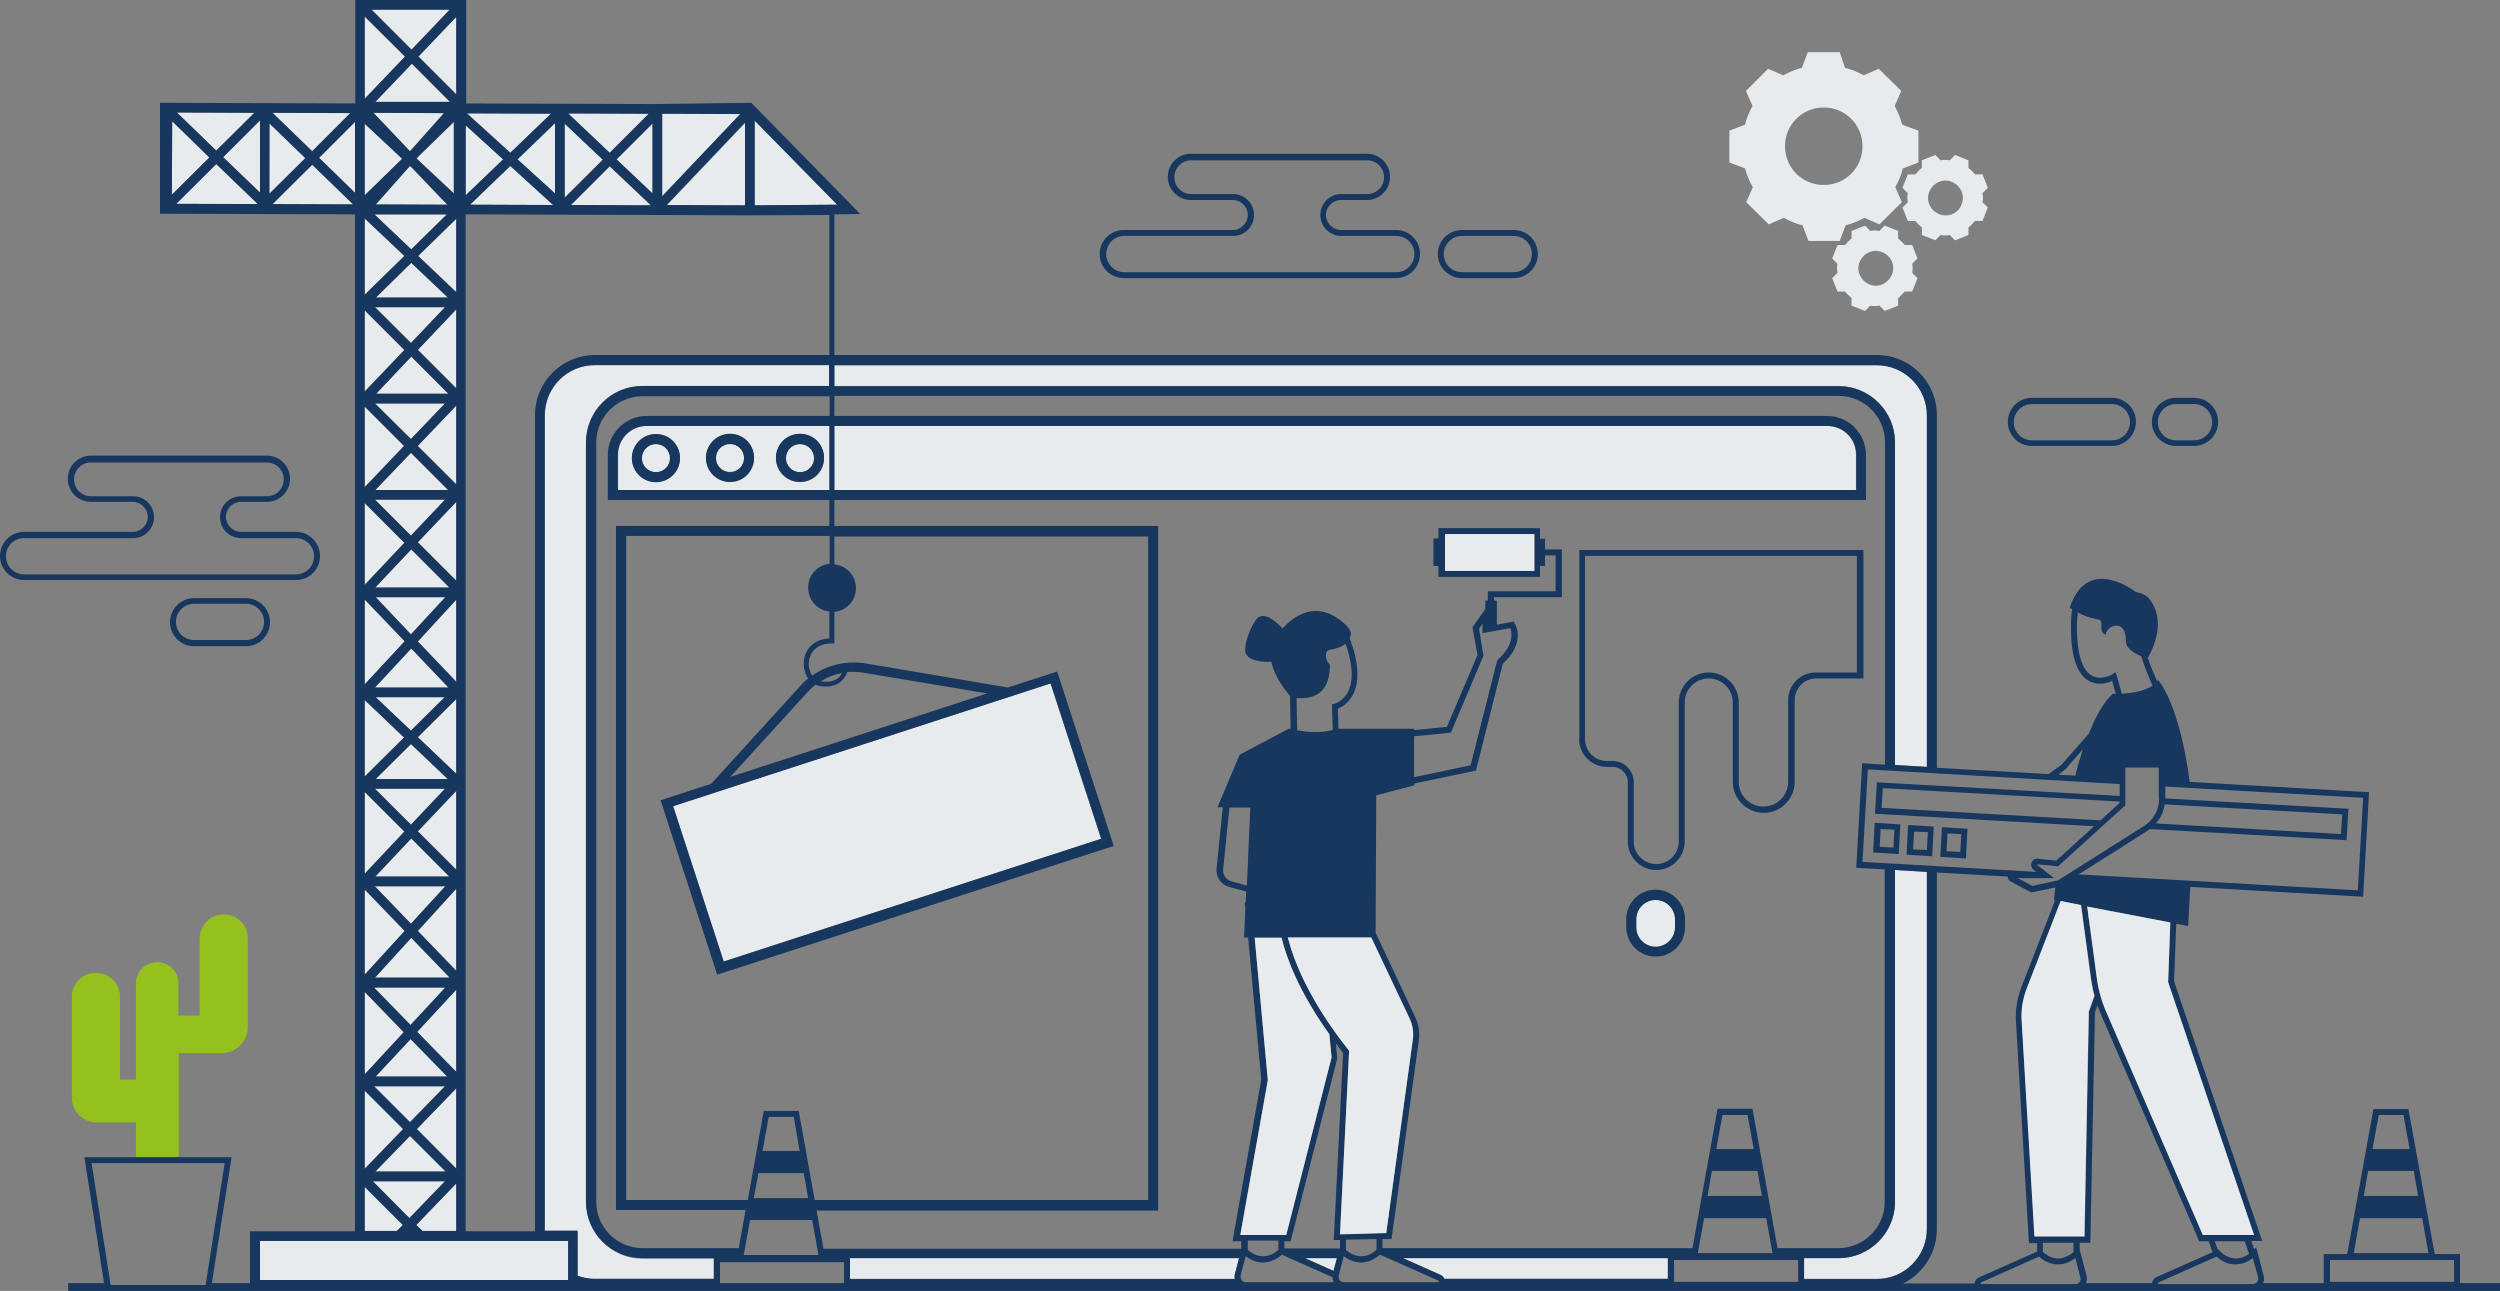 <?xml version="1.0" encoding="UTF-8"?> <svg xmlns="http://www.w3.org/2000/svg" xmlns:xlink="http://www.w3.org/1999/xlink" version="1.1" x="0px" y="0px" viewBox="0 0 800 413.1" style="enable-background:new 0 0 800 413.1;" xml:space="preserve"><rect x="0" y="0" width="800" height="413.1" fill="#808080" stroke="none"/> <style type="text/css"> .st0{fill:none;} .st1{fill:#E7EBEE;} .st2{fill:#17375E;} .st3{fill:#95C11F;} </style> <g id="Page"> </g> <g id="Illustration"> <g> <path class="st0" d="M620.5,68.5c2.9,1.2,6.2-0.2,7.2-3.1c1.2-2.8-0.2-6-3.1-7.2c-2.8-1.2-6,0.2-7.2,3.1 C616.2,64.1,617.6,67.3,620.5,68.5z"></path> <path class="st0" d="M602.3,80.6c-2.8-1.2-6,0.2-7.2,3.1c-1.2,2.8,0.2,6,3.1,7.2c2.8,1.2,6-0.2,7.2-3.1 C606.6,85.1,605.2,81.8,602.3,80.6z"></path> <path class="st0" d="M583.6,59.2c6.9,0,12.4-5.5,12.4-12.4s-5.5-12.4-12.4-12.4c-6.9,0-12.4,5.5-12.4,12.4S576.7,59.2,583.6,59.2z "></path> <path class="st0" d="M633.1,408.7l18.7-8.3v-2.7h-2.6l-0.1-0.9l-4.1-70.1c-0.2-3.7,0.4-7.3,1.7-10.8l10.8-27.8l-0.3-0.1 c0,0,0.1-1.5,0.4-4.1l-7.7,1.6l-6.7-3.6c-0.6-0.3-0.8-0.9-0.8-1.5l-22.7-1.3v114.1c0,7.6-4.5,14.2-10.9,17.3h22.9 C631.9,409.7,632.4,409,633.1,408.7z"></path> <path class="st0" d="M688.7,410.6c0-0.8,0.5-1.5,1.3-1.9l18-8l-1.2-3.5h-3.1l-0.2-0.6l-31.2-72c-0.4-0.9-0.8-1.9-1.1-2.9l-0.8,2.2 l-1.5,73.8h-3.4v2.2l2.2,8.3c0.2,0.8,0.1,1.6-0.2,2.3H688.7z"></path> <path class="st0" d="M241.5,68.8l-4.1,0l-1,0v0l-24.6-0.1l-0.3,0l-30.9-0.1l-0.3,0l-31.3-0.1v26.6v0.5V126v0.5v30.3v0.5V188v0.5 V220v0.7v28.6v0.5v30.7v0.4v31.9v0.5v31.1v0.6v29.9v0.6v18.4h22.2c0-0.2,0-0.4,0-0.7V132.8c0-10.6,8.6-19.2,19.2-19.2h75v-45 L241.5,68.8L241.5,68.8z"></path> <path class="st1" d="M533.8,402.6H449l12.1,5.4c0.6,0.3,1,0.7,1.2,1.3h71.5V402.6z"></path> <polygon class="st1" points="417.6,402.6 426.8,406.7 427.9,402.6 "></polygon> <path class="st1" d="M395.2,407.6l1.3-5H272v6.6h123.1C395,408.7,395,408.2,395.2,407.6z"></path> <path class="st1" d="M616.6,393.3V279l-10.2-0.6v106.2c0,9.9-8.1,18-18,18h-11.1v6.6h23.3C609.5,409.3,616.6,402.1,616.6,393.3z"></path> <path class="st1" d="M174.4,132.8v260.5c0,0.2,0,0.4,0,0.7h10.5v14.4c1.7,0.6,3.6,1,5.5,1h38.1v-6.6h-22.9c-9.9,0-18-8.1-18-18 V141.6c0-9.9,8.1-18,18-18h59.9v-6.7h-75C181.6,116.8,174.4,124,174.4,132.8z"></path> <path class="st1" d="M600.6,116.8H267v6.7h321.4c9.9,0,18,8.1,18,18v103.3l10.2,0.6V132.8C616.6,124,609.5,116.8,600.6,116.8z"></path> <path class="st1" d="M593.9,145.5c0-5.1-4.1-9.2-9.2-9.2H267v20.5h326.9V145.5z"></path> <path class="st1" d="M197.8,145.5v11.3h67.7v-20.5h-58.5C201.9,136.3,197.8,140.4,197.8,145.5z M256,138.9c4.2,0,7.7,3.4,7.7,7.7 s-3.4,7.7-7.7,7.7s-7.7-3.4-7.7-7.7S251.8,138.9,256,138.9z M233.6,138.9c4.2,0,7.7,3.4,7.7,7.7s-3.4,7.7-7.7,7.7 c-4.2,0-7.7-3.4-7.7-7.7S229.4,138.9,233.6,138.9z M217.6,146.6c0,4.2-3.4,7.7-7.7,7.7c-4.2,0-7.7-3.4-7.7-7.7s3.4-7.7,7.7-7.7 C214.2,138.9,217.6,142.3,217.6,146.6z"></path> <circle class="st1" cx="209.9" cy="146.6" r="4.5"></circle> <path class="st2" d="M202.2,146.6c0,4.2,3.4,7.7,7.7,7.7c4.2,0,7.7-3.4,7.7-7.7s-3.4-7.7-7.7-7.7 C205.7,138.9,202.2,142.3,202.2,146.6z M209.9,142.1c2.5,0,4.5,2,4.5,4.5s-2,4.5-4.5,4.5c-2.5,0-4.5-2-4.5-4.5 S207.4,142.1,209.9,142.1z"></path> <path class="st1" d="M233.6,151c2.5,0,4.5-2,4.5-4.5s-2-4.5-4.5-4.5c-2.5,0-4.5,2-4.5,4.5S231.1,151,233.6,151z"></path> <path class="st2" d="M233.6,154.2c4.2,0,7.7-3.4,7.7-7.7s-3.4-7.7-7.7-7.7c-4.2,0-7.7,3.4-7.7,7.7S229.4,154.2,233.6,154.2z M233.6,142.1c2.5,0,4.5,2,4.5,4.5s-2,4.5-4.5,4.5c-2.5,0-4.5-2-4.5-4.5S231.1,142.1,233.6,142.1z"></path> <circle class="st1" cx="256" cy="146.6" r="4.5"></circle> <path class="st2" d="M256,154.2c4.2,0,7.7-3.4,7.7-7.7s-3.4-7.7-7.7-7.7s-7.7,3.4-7.7,7.7S251.8,154.2,256,154.2z M256,142.1 c2.5,0,4.5,2,4.5,4.5s-2,4.5-4.5,4.5c-2.5,0-4.5-2-4.5-4.5S253.5,142.1,256,142.1z"></path> <path class="st2" d="M505.3,236.5c0,4.9,4,8.9,8.9,8.9h1.8c2.7,0,4.9,2.2,4.9,4.9v19c0,5,4.1,9.1,9.1,9.1s9.1-4.1,9.1-9.1v-44.5 c0-4.2,3.4-7.7,7.7-7.7c4.2,0,7.7,3.4,7.7,7.7v25.4c0,5.4,4.4,9.9,9.9,9.9c5.4,0,9.9-4.4,9.9-9.9v-26.2c0-3.8,3.1-6.9,6.9-6.9 h15.1V176h-90.9V236.5z M507.2,177.9h87v37.3h-13.2c-4.9,0-8.8,4-8.8,8.8v26.2c0,4.4-3.6,7.9-7.9,7.9c-4.4,0-7.9-3.6-7.9-7.9 v-25.4c0-5.3-4.3-9.6-9.6-9.6c-5.3,0-9.6,4.3-9.6,9.6v44.5c0,3.9-3.2,7.2-7.2,7.2c-3.9,0-7.2-3.2-7.2-7.2v-19 c0-3.8-3.1-6.8-6.8-6.8h-1.8c-3.9,0-7-3.1-7-7V177.9z"></path> <path class="st1" d="M529.8,287.9c-3.4,0-6.2,2.8-6.2,6.2v2.6c0,3.4,2.8,6.2,6.2,6.2c3.4,0,6.2-2.8,6.2-6.2v-2.6 C536,290.7,533.2,287.9,529.8,287.9z"></path> <path class="st2" d="M529.8,284.7c-5.2,0-9.4,4.2-9.4,9.4v2.6c0,5.2,4.2,9.4,9.4,9.4c5.2,0,9.4-4.2,9.4-9.4v-2.6 C539.2,289,535,284.7,529.8,284.7z M536,296.8c0,3.4-2.8,6.2-6.2,6.2c-3.4,0-6.2-2.8-6.2-6.2v-2.6c0-3.4,2.8-6.2,6.2-6.2 c3.4,0,6.2,2.8,6.2,6.2V296.8z"></path> <polygon class="st1" points="99.9,52.7 87.2,65.4 113,65.4 "></polygon> <polygon class="st1" points="113.6,50.4 113.6,39 102.1,50.5 113.6,61.7 "></polygon> <polygon class="st1" points="112.1,36.1 87.2,36.1 99.9,48.4 "></polygon> <polygon class="st1" points="86.2,62 97.7,50.6 86.3,39.5 "></polygon> <polygon class="st1" points="241.5,38.6 241.5,65.7 267.9,65.5 "></polygon> <polygon class="st1" points="83.2,38.6 71.4,50.3 83.2,61.7 "></polygon> <polygon class="st1" points="55.1,38.8 55,62.3 67,50.4 "></polygon> <polygon class="st1" points="56.6,36 69.2,48.2 81.4,36.1 "></polygon> <polygon class="st1" points="82.5,65.3 69.2,52.5 56.4,65.3 "></polygon> <polygon class="st1" points="116.7,374.1 129,361.3 116.7,349 "></polygon> <polygon class="st1" points="116.7,62.5 128.7,50.8 116.7,39.6 116.7,50.9 "></polygon> <path class="st1" d="M133.3,50.7c0.2,0.2,0.4,0.5,0.7,0.7l11.3,10.5l0-22.9l-11.3,11L133.3,50.7z"></path> <polygon class="st1" points="116.7,31.7 129.6,18.1 116.7,5.3 "></polygon> <polygon class="st1" points="116.7,125.3 129.4,112 116.7,99.3 "></polygon> <polygon class="st1" points="116.7,219.1 129.5,205.2 116.7,191.9 "></polygon> <polygon class="st1" points="131.7,15.9 143.9,3.1 118.9,3.1 "></polygon> <polygon class="st1" points="116.7,155.9 129.3,142.7 116.7,130.1 "></polygon> <polygon class="st1" points="116.7,187.1 129.4,173.7 116.7,160.9 "></polygon> <polygon class="st1" points="146,348.2 133.4,361.3 146,373.9 "></polygon> <polygon class="st1" points="146,30.2 146,5.4 133.9,18.1 "></polygon> <polygon class="st1" points="143.1,344.5 131.4,332.5 120.2,344.5 "></polygon> <polygon class="st1" points="146,343 146,316.7 133.5,330.2 "></polygon> <polygon class="st1" points="131.3,328 142.5,316 119.6,316 "></polygon> <polygon class="st1" points="116.7,248.5 129.3,236 116.7,224 "></polygon> <polygon class="st1" points="131.2,359.1 142.4,347.6 119.7,347.6 "></polygon> <polygon class="st1" points="142.7,374.9 131.2,363.5 120.1,374.9 "></polygon> <polygon class="st1" points="211.9,36.4 211.9,62.8 236.9,36.4 "></polygon> <polygon class="st1" points="182.7,65.6 208.3,65.7 195.1,53.2 "></polygon> <polygon class="st1" points="195.1,48.9 207.6,36.4 181.8,36.3 "></polygon> <polygon class="st1" points="116.7,279.6 129.4,266.1 116.7,253.4 "></polygon> <polygon class="st1" points="180.7,63.2 192.9,51.1 180.7,39.5 "></polygon> <polygon class="st1" points="208.8,39.5 197.3,51 208.8,61.9 "></polygon> <polygon class="st1" points="127,393.9 128.9,392 116.7,379.8 116.7,393.9 "></polygon> <polygon class="st1" points="143.9,312.9 131.6,300.1 120,312.9 "></polygon> <polygon class="st1" points="237.4,65.7 238.4,65.7 238.5,39.3 213.4,65.7 "></polygon> <polygon class="st1" points="149.1,62.5 161,51 149.1,40.1 "></polygon> <polygon class="st1" points="142.4,378 119.3,378 131,389.8 "></polygon> <polygon class="st1" points="116.7,343.8 129.2,330.3 116.7,317.4 "></polygon> <polygon class="st1" points="116.7,311.9 129.5,297.9 116.7,284.7 "></polygon> <polygon class="st1" points="163.3,48.9 176.4,36.3 149.4,36.2 "></polygon> <polygon class="st1" points="177.6,39.4 165.6,51 177.6,61.9 "></polygon> <polygon class="st1" points="146,378.7 133.2,392 135.2,393.9 146,393.9 "></polygon> <polygon class="st1" points="177,65.6 163.3,53.1 150.4,65.5 150.5,65.5 150.5,65.5 "></polygon> <polygon class="st1" points="116.7,94.4 129.4,81.9 116.7,69.9 "></polygon> <polygon class="st1" points="146,155 146,129.8 133.6,142.7 "></polygon> <polygon class="st1" points="131.5,140.5 142.4,129.1 120,129.1 "></polygon> <polygon class="st1" points="131.5,109.7 142.4,98.3 120,98.3 "></polygon> <polygon class="st1" points="143.4,126 131.6,114.1 120.3,126 "></polygon> <polygon class="st1" points="131.5,171.4 142.4,159.9 120,159.9 "></polygon> <polygon class="st1" points="143.4,156.8 131.5,144.9 120.1,156.8 "></polygon> <polygon class="st1" points="146,185.9 146,160.6 133.7,173.6 "></polygon> <path class="st1" d="M143.1,65.5c-2.6-2.7-6.9-7.2-11.4-11.9l-0.6-0.5l-11,12.4L143.1,65.5z"></path> <path class="st1" d="M131.1,48.4l0.5-0.5l10.4-11.7l-22.6-0.1C122.1,38.9,126.5,43.6,131.1,48.4z"></path> <polygon class="st1" points="131.8,20.3 120.1,32.6 144,32.6 "></polygon> <polygon class="st1" points="146,93.5 146,70 133.8,81.9 "></polygon> <polygon class="st1" points="143.3,95.2 131.6,84.1 120.3,95.2 "></polygon> <polygon class="st1" points="146,124.2 146,99 133.7,111.9 "></polygon> <polygon class="st1" points="143.8,188 131.6,175.8 120.1,188 "></polygon> <polygon class="st1" points="131.6,79.8 143,68.6 119.8,68.6 "></polygon> <polygon class="st1" points="143.8,280.5 131.6,268.3 120.1,280.5 "></polygon> <polygon class="st1" points="146,247.6 146,223.7 133.7,235.9 "></polygon> <polygon class="st1" points="143.5,220 131.6,207.5 120,220 "></polygon> <polygon class="st1" points="142.3,223.1 120.2,223.1 131.5,233.8 "></polygon> <polygon class="st1" points="143.3,249.3 131.5,238.1 120.2,249.3 "></polygon> <polygon class="st1" points="146,278.3 146,253.1 133.7,266.1 "></polygon> <polygon class="st1" points="131.5,263.9 142.4,252.4 120,252.4 "></polygon> <polygon class="st1" points="131.5,295.6 142.5,283.6 120,283.6 "></polygon> <polygon class="st1" points="146,310.6 146,284.4 133.7,297.9 "></polygon> <polygon class="st1" points="142.5,191.1 120.3,191.1 131.5,203 "></polygon> <polygon class="st1" points="146,218.1 146,191.9 133.7,205.2 "></polygon> <rect x="220.4" y="237" transform="matrix(0.951 -0.309 0.309 0.951 -67.447 100.645)" class="st1" width="127" height="52.3"></rect> <rect x="83.2" y="397.1" class="st1" width="98.6" height="12.5"></rect> <path class="st2" d="M787.2,410.6v-9.3h-8.1l-8.4-46.4h-11.2l-8.4,46.4h-7.5v9.3h-19.4c0.3-0.7,0.4-1.5,0.2-2.3l-2.4-9.1l-0.7,0.6 l-0.9-2.7h3.5L695.7,314l0.7-18.4l3.8,0.7l0.7-12.5l54.3,3.1l1,0.1l1.9-33.5l-57.4-3.3c-3.3-25.3-10.1-32.6-10.1-32.6 c-0.1,0.2-0.2,0.3-0.3,0.4c-1-2.3-2.2-5-3-7.5c0.3-0.5,5.6-9.2,1.9-16.6c-1.4-2.8-2.6-3.8-5.8-4.5c0,0-15.4-12.2-21.1,5.1 c0,0,0.3,0.2,0.8,0.5c-0.3,1.6-0.4,3.5-0.4,5.7c0,9.3,1.9,15.1,5.8,17.2c2.8,1.6,5.8,0.7,7.4,0l0.5,1.8c0.2,0.8,0.4,1.6,0.7,2.3 c-0.6,0-1,0-1,0c-3,2.7-5.5,7.3-7.7,12.8l-8.7,9.9l-4.1,3l-35.8-2V132.8c0-10.6-8.6-19.2-19.2-19.2H267v-45l8.3-0.1l-33.7-34.4 l-0.8-0.8l-0.4-0.4l-31.5,0.4l-30.3-0.1l-0.9,0l-28.5-0.1V33v-0.4V0h-35.5v33.1L84,33l-0.8,0l-29.8-0.1l-1.4,0l-0.8,0l0,35.5 l0.8,0l1.4,0l32.4,0.1l0.5,0l27.1,0.1l-0.1,0.1h0.3v28.8v0.9v30.3v0.5v30.1v0.7v30.5v0.7v31.3v0.7v28.4v0.8v30.5v0.7v31.7v0.7 v31.1v0.5v29.7v0.8v15.9H80v16.6H67.8l6.3-40.3h-17H43.4H27l6.3,40.3H21.8v2.6h12h33.6H800v-2.6H787.2z M35.4,411.2l-6.1-39h42.6 l-6.1,39H35.4z M745.6,403.2h39.7v7h-39.7V403.2z M769.1,356.8l2,10.9h-11.9l2-10.9H769.1z M772.4,374.7l1.4,8h-17.4l1.4-8H772.4z M775.1,389.8l2,11.2h-23.9l2-11.2H775.1z M83.2,397.1h98.6v12.5H83.2V397.1z M97.7,50.6L86.2,62l0-22.5L97.7,50.6z M87.2,36.1 l24.9,0.1L99.9,48.4L87.2,36.1z M99.9,52.7L113,65.4l-25.8-0.1L99.9,52.7z M102.1,50.5L113.6,39v11.4l0,11.3L102.1,50.5z M69.2,52.5l13.3,12.8l-26.1-0.1L69.2,52.5z M69.2,48.2L56.6,36l24.8,0.1L69.2,48.2z M71.4,50.3l11.8-11.8l0,23.1L71.4,50.3z M55.1,38.8L67,50.4L55,62.3L55.1,38.8z M241.5,38.6l26.4,26.9l-26.4,0.2L241.5,38.6z M616.6,245.4l-10.2-0.6V141.6 c0-9.9-8.1-18-18-18H267v-6.7h333.6c8.8,0,16,7.2,16,16V245.4z M661,246.1l5.5-6.3c-0.9,2.7-1.7,5.5-2.4,8.4l-5.4-0.3L661,246.1 L661,246.1z M669.4,216.2c-3.1-1.7-4.8-7.1-4.8-15.5c0-1.5,0.1-3.1,0.3-4.7c0.7,0.4,1.6,0.8,2.4,1.1c2.2,0.9,4.4,1.1,4.7,1.3 c1.2,0.9-0.6,3.8,1.8,4.7c0,0,0.2-2.2,2.7-2.8c0.8-0.2,3.8-0.6,3.8,5.1c0,1.9,2.7,3.7,4.9,4.6c0.9,3.1,2.4,6.7,3.6,9.4 c-2.7,1.9-7,2.4-9.8,2.6c-0.2-0.8-0.5-1.8-0.8-2.8l-0.6-2.2l-0.6-1.9l-1.1,0.7C676,215.8,672.4,217.9,669.4,216.2z M721.3,395.2 h-16.4L674,323.8c-1.5-3.4-2.5-7-3-10.7l-3.1-23l26.6,5.1l-0.7,19.1L721.3,395.2z M722.6,408.7c0.1,0.5,0,1-0.3,1.5 c-0.3,0.4-0.8,0.7-1.3,0.7h-30.2c-0.1,0-0.2,0-0.2-0.2c0-0.2,0.1-0.3,0.1-0.3l18.6-8.3c0.9,0.8,2.9,2.4,5.6,2.5c2,0.1,4-0.5,6-2 L722.6,408.7z M665.5,410.2c-0.3,0.4-0.8,0.7-1.3,0.7H634c-0.1,0-0.2,0-0.2-0.2c0-0.2,0.1-0.3,0.1-0.3l18.6-8.3 c0.9,0.8,2.9,2.4,5.6,2.5c2,0.1,4-0.5,6-2l1.6,6.1C666,409.3,665.8,409.8,665.5,410.2z M230.4,410.6v-6.7h39.7v6.7H230.4z M603.2,244.7l-6.3-0.4l-1-0.1l-1.9,33.5l9.1,0.5v106.4c0,8.2-6.7,14.8-14.8,14.8h-19.5l-8-44.6h-11.2l-8,44.6h-99.2v-2.9l2.9,0 L454,333c0.4-2.6,0-5.3-1.2-7.7l-12.6-26.8l0.2-44l12.2-3.2v-0.6l19.7-4.1l8.6-34.2c7.5-6.8,4-12.7,3.8-12.9l-0.3-0.6l-5.4,1v-7.7 h-0.9v-1.1h21.7v-15.3h-5.4v-3.4h-1.6V169h-32.5v3.3h-1.6v8.8h1.6v3.5h32.5v-3.5h1.6v-3.4h3.4v11.5h-21.7v3h-0.8v2.7l-4.1,5.8 l1.6,8.9l-9.8,23c-3.4,0.3-7.7,0.8-10.5,1v-0.4h-24.2l-0.2-6.4c1.2-0.5,3.4-1.7,4.9-4.6c2.1-4.3,1.8-10.3-1.1-18 c0.1-0.3,0.2-0.6,0.3-0.8c0.1-0.2,0.1-0.4,0.1-0.6v0h0c-0.1-1-0.9-2.7-4.5-5.1c-5.6-3.7-11.7-2.8-17.4,3.4c-2-2.2-6-5.7-8.3-3 c-1.8,2.2-4,7.7-3.6,10.4c0.3,2.2,3.2,3.2,6.8,3.3c0.5,0,1,0,1.5-0.1c1,4.9,4.7,9.5,6,11l0.2,10.6c-0.4-0.1-0.6-0.1-0.6-0.1 l-15.7,8.3l-7.1,16.8h1.7l-2,19.7c-0.3,2.6,1.4,5.1,4,5.8l5.5,1.5l-0.2,3.5l-0.3,0l0.2,1.9l-0.4,9.3h1.3l4.2,45.5l-9.2,51.7h2.8 v2.2l0,0.2H263.5l-2.2-12.2h109.3V168.3H267V160h330.1v-14.5c0-6.8-5.6-12.4-12.4-12.4H267v-6.4h321.4c8.2,0,14.8,6.7,14.8,14.8 V244.7z M462.2,409.3c-0.2-0.5-0.6-1-1.2-1.3l-12.1-5.4h84.8v6.6H462.2z M460.3,409.8c0,0,0.2,0.1,0.1,0.3c0,0.2-0.2,0.2-0.2,0.2 H430c-0.5,0-1-0.2-1.3-0.7c-0.3-0.4-0.4-1-0.3-1.5l1.6-6.1c1.9,1.4,3.9,2.1,6,2c2.7-0.2,4.7-1.7,5.6-2.5L460.3,409.8z M272,402.6 h124.5l-1.3,5c-0.2,0.6-0.2,1.1,0,1.7H272V402.6z M240,390.4h19.9l2,11.2h-23.9L240,390.4z M545.3,389.8h19.9l2,11.2h-23.9 L545.3,389.8z M562.4,374.7l1.4,8h-17.4l1.4-8H562.4z M549.2,367.7l2-10.9h8l2,10.9H549.2z M401.5,300h8.6 c1.6,6.7,5.6,17.3,15.3,30.9l0.7,7.4l-14.5,56.8h-14.7l8.8-49.5l0-0.1L401.5,300z M440.5,399.9c-0.6,0.6-2.3,2-4.6,2.1 c-1.7,0.1-3.5-0.6-5.2-2v-3.3l9.8-0.2V399.9z M417.6,402.6h10.2l-1.1,4.1L417.6,402.6z M427.5,333.9c0.7,1,1.5,2,2.3,3l-3,59.9 l2,0v2.5l0,0.2H411v-2.3h2l14.9-58.4l0-0.2L427.5,333.9z M428.8,394.9l2.9-58.3l0-0.4l-0.2-0.3c-12.6-15.9-17.5-28.5-19.4-36h26.7 l12.3,26c1,2.1,1.3,4.4,1,6.7l-8.5,61.9L428.8,394.9z M400.1,258.4l-1.1,25l-5-1.4c-1.7-0.5-2.7-2-2.6-3.7l2-19.9H400.1z M409.1,397.1v2.8c-0.6,0.6-2.3,2-4.6,2.1c-1.7,0.1-3.5-0.6-5.2-2v-3H409.1z M425.6,213.1c0-0.8-1.3-1.3-1.3-3.2 c0-0.6,0-1.9,1.4-2c2.4-0.4,3.9-1.1,4.9-1.9c2.8,8.1,2.1,12.8,0.8,15.3c-1.6,3.2-4.3,3.9-4.4,3.9l-0.8,0.2l0.3,8.2 c-4,1.1-8.6,0.6-11.4,0.1l-0.2-10.3C424.1,224,425.4,217.9,425.6,213.1z M265.4,195.7v8.6c-5.7,0.3-8,4.2-8.2,7.6 c-0.1,1.8,0.4,3.7,1.4,5.2c-0.9,0.7-1.7,1.5-2.5,2.4l-28.5,31.3l-16.2,5.3l18.1,55.8l126.9-41.2l-18.1-55.8l-15.8,5.1l-45.4-7.7 c-6.1-1-12.3,0.4-17.2,3.9c-0.8-1.2-1.2-2.7-1.1-4.1c0.2-3,2.2-6.2,7.4-6.2h0.8v-10.1c3.9-0.4,6.9-3.6,6.9-7.6s-3-7.2-6.9-7.6 v-8.9h100.4V384H260.7l-5.1-28.5h-11.2l-5.1,28.5h-38.9V171.5h65.1v8.9c-3.9,0.4-6.9,3.6-6.9,7.6S261.6,195.3,265.4,195.7z M263,219.6c0.5,0.1,0.9,0.1,1.3,0.1c2,0,3.6-0.6,4.9-1.7c1-0.9,1.6-2,1.9-2.9c1.8-0.2,3.6-0.1,5.4,0.2l39.4,6.6l-82.2,26.7 l24.7-27.1c0.8-0.9,1.7-1.7,2.6-2.4C261.7,219.4,262.3,219.6,263,219.6z M262.7,218c2-1.3,4.3-2.2,6.7-2.6 c-0.3,0.5-0.6,1.1-1.1,1.5c-1.2,1-2.9,1.4-5,1.2C263,218.1,262.9,218.1,262.7,218z M336.2,218.7l16.2,49.7l-120.8,39.3L215.4,258 L336.2,218.7z M255.9,368.3H244l2-10.9h8L255.9,368.3z M242.7,375.4h14.5l1.4,8h-17.4L242.7,375.4z M397,408.1l1.6-6.1 c1.9,1.4,3.9,2.1,6,2c2.7-0.2,4.7-1.7,5.6-2.5l16.2,7.2c0,0.6,0.2,1.1,0.4,1.6h-28.2c-0.5,0-1-0.2-1.3-0.7 C397,409.2,396.9,408.6,397,408.1z M473.3,201.2l1.1-1.6v3l8.9-1.6c0.5,1.4,1.3,5.4-4,10.1l-0.2,0.2l-8.5,33.6l-18.1,3.8v-13.1 c3.6-0.3,9.6-0.9,11.2-1.1l0.6-0.1l10.3-24.3l0.1-0.3L473.3,201.2z M462.4,170.9H491v11.8h-28.6V170.9z M267,136.3h317.8 c5.1,0,9.2,4.1,9.2,9.2v11.3H267V136.3z M265.4,156.8h-67.7v-11.3c0-5.1,4.1-9.2,9.2-9.2h58.5V156.8z M265.4,133.1h-58.5 c-6.8,0-12.4,5.6-12.4,12.4V160h70.9v8.3h-68.3v218.9h41.5l-2.2,12.2h-30.8c-8.2,0-14.8-6.7-14.8-14.8V141.6 c0-8.2,6.7-14.8,14.8-14.8h59.9V133.1z M535.7,410.2v-7h39.7v7H535.7z M577.3,402.6h11.1c9.9,0,18-8.1,18-18V278.4l10.2,0.6v114.3 c0,8.8-7.2,16-16,16h-23.3V402.6z M690.9,255.6c0,3.6-1.8,6.8-4.8,8.7l-27.5,17.4l-8.3,1.8l-4.6-2.5h11.6l-5.5-4.3c0,0,0,0,0-0.1 c0-0.1,0-0.1,0.1,0l6.7,0.6l21.5-19.5v-12.1h10.7V255.6z M663.5,400.7c-1.7,1.4-3.5,2.1-5.2,2c-2.3-0.1-4-1.6-4.6-2.1v-2.9h9.8 V400.7z M651.1,395.7l-4.1-69.2c-0.2-3.4,0.3-6.8,1.6-10l10.9-28.1l6.5,1.3l3.2,23.7c0.2,1.8,0.6,3.6,1.1,5.3l-1.7,4.8l-0.1,0.1 l-1.4,72.2H651.1z M689.9,263.5c1.5-1.7,2.5-3.9,2.8-6.1l56.8,3.2l-0.4,6.3L689.9,263.5z M602.1,258.5l0.4-6.3l75.8,4.3v0.4 l-6.1,5.6L602.1,258.5z M715.1,402.7c-2.8-0.2-4.8-2.3-4.8-2.4l-0.5-0.5l-0.1,0.1l-1-2.7h9.6l1.4,4 C718.3,402.3,716.7,402.8,715.1,402.7z M665.2,279.8l21.9-13.9c0.3-0.2,0.6-0.4,0.8-0.6l62,3.5l1,0.1l0.6-10.1l-58.6-3.3v-3.8 l63.3,3.6l-1.7,29.6L665.2,279.8z M678.3,250.9v3.8l-76.7-4.3l-1-0.1l-0.6,10.1l70.1,4l-12.1,11l-5.9-0.6c-0.9-0.1-1.7,0.4-2,1.2 c-0.3,0.8-0.1,1.8,0.6,2.3l0.9,0.7l-55.6-3.2l1.7-29.6L678.3,250.9z M265.4,123.5h-59.9c-9.9,0-18,8.1-18,18v243.1 c0,9.9,8.1,18,18,18h22.9v6.6h-38.1c-1.9,0-3.8-0.4-5.5-1v-14.4h-10.5c0-0.2,0-0.4,0-0.7V132.8c0-8.8,7.2-16,16-16h75V123.5z M145.2,61.9L134,51.4c-0.2-0.2-0.4-0.5-0.7-0.7l0.6-0.7l11.3-11L145.2,61.9z M146,70v23.5l-12.2-11.6L146,70z M142.1,36.2 l-10.4,11.7l-0.5,0.5c-4.6-4.9-9-9.5-11.7-12.3L142.1,36.2z M120.1,32.6l11.7-12.2L144,32.6H120.1z M131.2,53.1l0.6,0.5 c4.5,4.7,8.7,9.2,11.4,11.9l-22.9-0.1L131.2,53.1z M143,68.6l-11.4,11.2l-11.8-11.2H143z M131.6,84.1l11.7,11.1h-23L131.6,84.1z M146,99v25.3l-12.3-12.3L146,99z M142.4,98.3l-10.9,11.5L120,98.3H142.4z M131.6,114.1l11.9,11.9h-23.1L131.6,114.1z M146,129.8 V155l-12.3-12.3L146,129.8z M142.4,129.1l-10.9,11.4L120,129.1H142.4z M131.5,144.9l11.9,11.9h-23.3L131.5,144.9z M146,160.6v25.2 l-12.3-12.3L146,160.6z M142.4,159.9l-10.9,11.5L120,159.9H142.4z M131.6,175.8l12.2,12.2h-23.7L131.6,175.8z M146,191.9v26.3 l-12.3-12.9L146,191.9z M142.5,191.1L131.5,203l-11.3-11.9H142.5z M131.6,207.5l11.9,12.5H120L131.6,207.5z M146,223.7v23.9 l-12.3-11.7L146,223.7z M142.3,223.1l-10.8,10.7l-11.3-10.7H142.3z M131.5,238.1l11.8,11.2h-23.1L131.5,238.1z M146,253.1v25.2 l-12.3-12.3L146,253.1z M142.4,252.4l-10.9,11.5L120,252.4H142.4z M131.6,268.3l12.2,12.2h-23.7L131.6,268.3z M146,284.4v26.3 l-12.3-12.8L146,284.4z M142.5,283.6l-11,12l-11.6-12H142.5z M131.6,300.1l12.3,12.7H120L131.6,300.1z M146,316.7V343l-12.5-12.8 L146,316.7z M142.5,316l-11.1,12l-11.7-12H142.5z M131.4,332.5l11.7,12h-22.9L131.4,332.5z M142.4,347.6l-11.2,11.5l-11.5-11.5 H142.4z M131.2,363.5l11.4,11.4h-22.5L131.2,363.5z M133.4,361.3l12.6-13v25.7L133.4,361.3z M146,30.2l-12.1-12.1L146,5.4V30.2z M131.7,15.9L118.9,3.1h25L131.7,15.9z M129.6,18.1l-12.9,13.5V5.3L129.6,18.1z M116.7,39.6l12,11.2l-12,11.7V50.9L116.7,39.6z M129.4,81.9l-12.7,12.4V69.9L129.4,81.9z M129.4,112l-12.7,13.3v-26L129.4,112z M129.3,142.7l-12.6,13.2v-25.8L129.3,142.7z M129.4,173.7l-12.7,13.5v-26.2L129.4,173.7z M129.5,205.2l-12.8,13.8v-27.2L129.5,205.2z M129.3,236l-12.6,12.5V224L129.3,236z M129.4,266.1l-12.7,13.5v-26.2L129.4,266.1z M129.5,297.9l-12.8,14v-27.3L129.5,297.9z M129.2,330.3l-12.5,13.5v-26.4 L129.2,330.3z M129,361.3l-12.3,12.7V349L129,361.3z M142.4,378L131,389.8L119.3,378H142.4z M133.2,392l12.8-13.3v15.2h-10.8 L133.2,392z M150.4,65.5l12.9-12.4L177,65.6l-26.5-0.1l0,0H150.4z M165.6,51l12-11.6l0,22.5L165.6,51z M163.3,48.9l-13.9-12.6 l26.9,0.1L163.3,48.9z M161,51l-12,11.5V40.1L161,51z M197.3,51l11.5-11.5l0,22.4L197.3,51z M208.3,65.7l-25.6-0.1l12.4-12.4 L208.3,65.7z M195.1,48.9l-13.3-12.6l25.8,0.1L195.1,48.9z M192.9,51.1l-12.2,12.2l0-23.7L192.9,51.1z M238.4,65.7l-1,0l-24.1-0.1 l25.1-26.4L238.4,65.7z M211.9,62.8l0-26.4l25,0.1L211.9,62.8z M128.9,392l-1.9,1.9h-10.3v-14.1L128.9,392z M619.8,393.3V279.2 l22.7,1.3c-0.1,0.6,0.2,1.2,0.8,1.5l6.7,3.6l7.7-1.6c-0.3,2.6-0.4,4.1-0.4,4.1l0.3,0.1l-10.8,27.8c-1.3,3.5-1.9,7.1-1.7,10.8 l4.1,70.1l0.1,0.9h2.6v2.7l-18.7,8.3c-0.8,0.4-1.3,1.1-1.3,1.9h-22.9C615.4,407.5,619.8,400.9,619.8,393.3z M667.7,408.2l-2.2-8.3 v-2.2h3.4l1.5-73.8l0.8-2.2c0.3,1,0.7,1.9,1.1,2.9l31.2,72l0.2,0.6h3.1l1.2,3.5l-18,8c-0.8,0.4-1.3,1.1-1.3,1.9h-21.2 C667.8,409.8,667.9,409,667.7,408.2z M265.4,113.6h-75c-10.6,0-19.2,8.6-19.2,19.2v260.5c0,0.2,0,0.4,0,0.7h-22.2v-18.4v-0.6 v-29.9v-0.6v-31.1v-0.5V281v-0.4v-30.7v-0.5v-28.6V220v-31.5V188v-30.7v-0.5v-30.3V126V95.7v-0.5V68.6l31.3,0.1l0.3,0l30.9,0.1 l0.3,0l24.6,0.1v0l1,0l4.1,0v0l23.9-0.1V113.6z"></path> <path class="st2" d="M359.7,89h87c4.2,0,7.7-3.4,7.7-7.7s-3.4-7.7-7.7-7.7h-17.6c-2.6,0-4.8-2.2-4.8-4.8s2.2-4.8,4.8-4.8h8.3 c4.1,0,7.4-3.3,7.4-7.4c0-4.1-3.3-7.4-7.4-7.4h-56.3c-4.1,0-7.4,3.3-7.4,7.4c0,4.1,3.3,7.4,7.4,7.4h13.4c2.6,0,4.8,2.2,4.8,4.8 s-2.2,4.8-4.8,4.8h-34.9c-4.2,0-7.7,3.4-7.7,7.7S355.4,89,359.7,89z M359.7,75.5h34.9c3.7,0,6.7-3,6.7-6.7s-3-6.7-6.7-6.7h-13.4 c-3,0-5.4-2.4-5.4-5.4c0-3,2.4-5.4,5.4-5.4h56.3c3,0,5.4,2.4,5.4,5.4c0,3-2.4,5.4-5.4,5.4h-8.3c-3.7,0-6.7,3-6.7,6.7 s3,6.7,6.7,6.7h17.6c3.2,0,5.8,2.6,5.8,5.8s-2.6,5.8-5.8,5.8h-87c-3.2,0-5.8-2.6-5.8-5.8S356.5,75.5,359.7,75.5z"></path> <path class="st2" d="M650.2,142.7h25.6c4.2,0,7.7-3.4,7.7-7.7s-3.4-7.7-7.7-7.7h-25.6c-4.2,0-7.7,3.4-7.7,7.7 S646,142.7,650.2,142.7z M650.2,129.3h25.6c3.2,0,5.8,2.6,5.8,5.8s-2.6,5.8-5.8,5.8h-25.6c-3.2,0-5.8-2.6-5.8-5.8 S647.1,129.3,650.2,129.3z"></path> <path class="st2" d="M467.8,89h16.6c4.2,0,7.7-3.4,7.7-7.7s-3.4-7.7-7.7-7.7h-16.6c-4.2,0-7.7,3.4-7.7,7.7S463.6,89,467.8,89z M467.8,75.5h16.6c3.2,0,5.8,2.6,5.8,5.8s-2.6,5.8-5.8,5.8h-16.6c-3.2,0-5.8-2.6-5.8-5.8S464.7,75.5,467.8,75.5z"></path> <path class="st2" d="M102.4,177.9c0-4.2-3.4-7.7-7.7-7.7H77.1c-2.6,0-4.8-2.2-4.8-4.8c0-2.6,2.2-4.8,4.8-4.8h8.3 c4.1,0,7.4-3.3,7.4-7.4c0-4.1-3.3-7.4-7.4-7.4H29.1c-4.1,0-7.4,3.3-7.4,7.4c0,4.1,3.3,7.4,7.4,7.4h13.4c2.6,0,4.8,2.2,4.8,4.8 c0,2.6-2.2,4.8-4.8,4.8H7.7c-4.2,0-7.7,3.4-7.7,7.7c0,4.2,3.4,7.7,7.7,7.7h87C99,185.6,102.4,182.2,102.4,177.9z M7.7,172.2h34.9 c3.7,0,6.7-3,6.7-6.7c0-3.7-3-6.7-6.7-6.7H29.1c-3,0-5.4-2.4-5.4-5.4c0-3,2.4-5.4,5.4-5.4h56.3c3,0,5.4,2.4,5.4,5.4 c0,3-2.4,5.4-5.4,5.4h-8.3c-3.7,0-6.7,3-6.7,6.7c0,3.7,3,6.7,6.7,6.7h17.6c3.2,0,5.8,2.6,5.8,5.8c0,3.2-2.6,5.8-5.8,5.8h-87 c-3.2,0-5.8-2.6-5.8-5.8C1.9,174.7,4.5,172.2,7.7,172.2z"></path> <path class="st2" d="M62.1,191.4c-4.2,0-7.7,3.4-7.7,7.7c0,4.2,3.4,7.7,7.7,7.7h16.6c4.2,0,7.7-3.4,7.7-7.7c0-4.2-3.4-7.7-7.7-7.7 H62.1z M78.7,204.8H62.1c-3.2,0-5.8-2.6-5.8-5.8s2.6-5.8,5.8-5.8h16.6c3.2,0,5.8,2.6,5.8,5.8S81.9,204.8,78.7,204.8z"></path> <path class="st2" d="M696.3,142.7h5.8c4.2,0,7.7-3.4,7.7-7.7s-3.4-7.7-7.7-7.7h-5.8c-4.2,0-7.7,3.4-7.7,7.7 S692.1,142.7,696.3,142.7z M696.3,129.3h5.8c3.2,0,5.8,2.6,5.8,5.8s-2.6,5.8-5.8,5.8h-5.8c-3.2,0-5.8-2.6-5.8-5.8 S693.1,129.3,696.3,129.3z"></path> <path class="st1" d="M667,395.7l1.4-72.2l0.1-0.1l1.7-4.8c-0.5-1.7-0.8-3.5-1.1-5.3l-3.2-23.7l-6.5-1.3l-10.9,28.1 c-1.2,3.2-1.8,6.6-1.6,10l4.1,69.2H667z"></path> <path class="st1" d="M667.9,290.1l3.1,23c0.5,3.7,1.5,7.3,3,10.7l30.9,71.4h16.4l-27.5-80.9l0.7-19.1L667.9,290.1z"></path> <path class="st2" d="M618.3,274l0.5-9.5l-8.2-0.5l-0.5,9.5L618.3,274z M612.5,266.1l4.4,0.2l-0.3,5.7l-4.4-0.2L612.5,266.1z"></path> <path class="st2" d="M629.6,265.2l-8.2-0.5l-0.5,9.5l8.2,0.5L629.6,265.2z M627.3,272.6l-4.4-0.2l0.3-5.7l4.4,0.2L627.3,272.6z"></path> <path class="st2" d="M599.4,272.8l8.2,0.5l0.5-9.5l-8.2-0.5L599.4,272.8z M601.8,265.3l4.4,0.2l-0.3,5.7l-4.4-0.2L601.8,265.3z"></path> <path class="st1" d="M396.9,395.2h14.7l14.5-56.8l-0.7-7.4c-9.7-13.6-13.7-24.3-15.3-30.9h-8.6l4.2,45.5l0,0.1L396.9,395.2z"></path> <path class="st1" d="M443.6,394.6l8.5-61.9c0.3-2.3,0-4.6-1-6.7l-12.3-26h-26.7c1.9,7.5,6.8,20.1,19.4,36l0.2,0.3l0,0.4l-2.9,58.3 L443.6,394.6z"></path> <rect x="462.4" y="170.9" class="st1" width="28.6" height="11.8"></rect> <path class="st1" d="M560.9,59.9l-2.1,4.8l7.2,7.1l4.8-2.1c1.9,1,3.8,1.9,6,2.4l1.9,5h10l1.9-5c2.1-0.5,4.1-1.4,6-2.4l4.8,2.1 l7.2-7.1l-2.1-4.8c1-1.9,1.9-3.8,2.4-6l5-1.9V41.8l-5.2-1.9c-0.5-2.1-1.4-4.1-2.4-6l2.1-4.8l-7.2-7.1l-4.8,2.1 c-1.9-1-3.8-1.9-6-2.4l-1.7-5h-10.2l-1.9,5c-2.1,0.5-4.1,1.4-6,2.4l-4.8-2.1l-7.1,7.1l2.1,4.8c-1,1.9-1.9,3.8-2.4,6l-5,1.9V52 l5,1.9C559,56,559.8,58,560.9,59.9z M583.6,34.4c6.9,0,12.4,5.5,12.4,12.4s-5.5,12.4-12.4,12.4c-6.9,0-12.4-5.5-12.4-12.4 S576.7,34.4,583.6,34.4z"></path> <path class="st1" d="M611.9,78.4h-2.4c-0.5-0.7-1.4-1.4-2.1-2.1v-2.4l-4.3-1.7l-1.7,1.7c-1-0.2-1.9-0.2-2.9,0l-1.7-1.7l-4.3,1.7 v2.4c-0.7,0.5-1.4,1.4-2.1,2.1h-2.4l-1.7,4.3l1.7,1.7c-0.2,1-0.2,1.9,0,2.9l-1.7,1.7l1.7,4.3h2.4c0.5,0.7,1.4,1.4,2.1,2.1v2.4 l4.3,1.7l1.7-1.7c1,0.2,1.9,0.2,2.9,0l1.7,1.7l4.3-1.7v-2.4c0.7-0.5,1.4-1.4,2.1-2.1h2.4l1.7-4.3l-1.7-1.7c0.2-1,0.2-1.9,0-2.9 l1.7-1.7L611.9,78.4z M605.4,87.9c-1.2,2.9-4.5,4.3-7.2,3.1c-2.9-1.2-4.3-4.5-3.1-7.2c1.2-2.9,4.5-4.3,7.2-3.1 C605.2,81.8,606.6,85.1,605.4,87.9z"></path> <path class="st1" d="M610.5,55.8l-1.7,4.3l1.7,1.7c-0.2,1-0.2,1.9,0,2.9l-1.7,1.7l1.7,4.3h2.4c0.5,0.7,1.4,1.4,2.1,2.1v2.4 l4.3,1.7l1.7-1.7c1,0.2,1.9,0.2,2.9,0l1.7,1.7l4.3-1.7v-2.4c0.7-0.5,1.4-1.4,2.1-2.1h2.4l1.7-4.3l-1.7-1.7c0.2-1,0.2-1.9,0-2.9 l1.7-1.7l-1.7-4.3h-2.4c-0.5-0.7-1.4-1.4-2.1-2.1v-2.4l-4.3-1.7l-1.7,1.7c-1-0.2-1.9-0.2-2.9,0l-1.7-1.7l-4.3,1.7v2.4 c-0.7,0.5-1.4,1.4-2.1,2.1H610.5z M617.4,61.3c1.2-2.9,4.5-4.3,7.2-3.1c2.9,1.2,4.3,4.5,3.1,7.2c-1,2.9-4.3,4.3-7.2,3.1 C617.6,67.3,616.2,64.1,617.4,61.3z"></path> <path class="st3" d="M57.1,337h13.8c4.7,0,8.4-3.8,8.4-8.4v-28.3c0-4.3-3.4-7.7-7.7-7.7c-4.3,0-7.7,3.4-7.7,7.7V325h-6.8v-10.3 c0-3.8-3.1-6.8-6.8-6.8c-3.8,0-6.8,3.1-6.8,6.8v30.8h-5.1V319c0-4.3-3.4-7.7-7.7-7.7s-7.7,3.4-7.7,7.7v32.2c0,4.4,3.6,8,8,8h12.5 v11h13.7V337z"></path> </g> </g> </svg> 